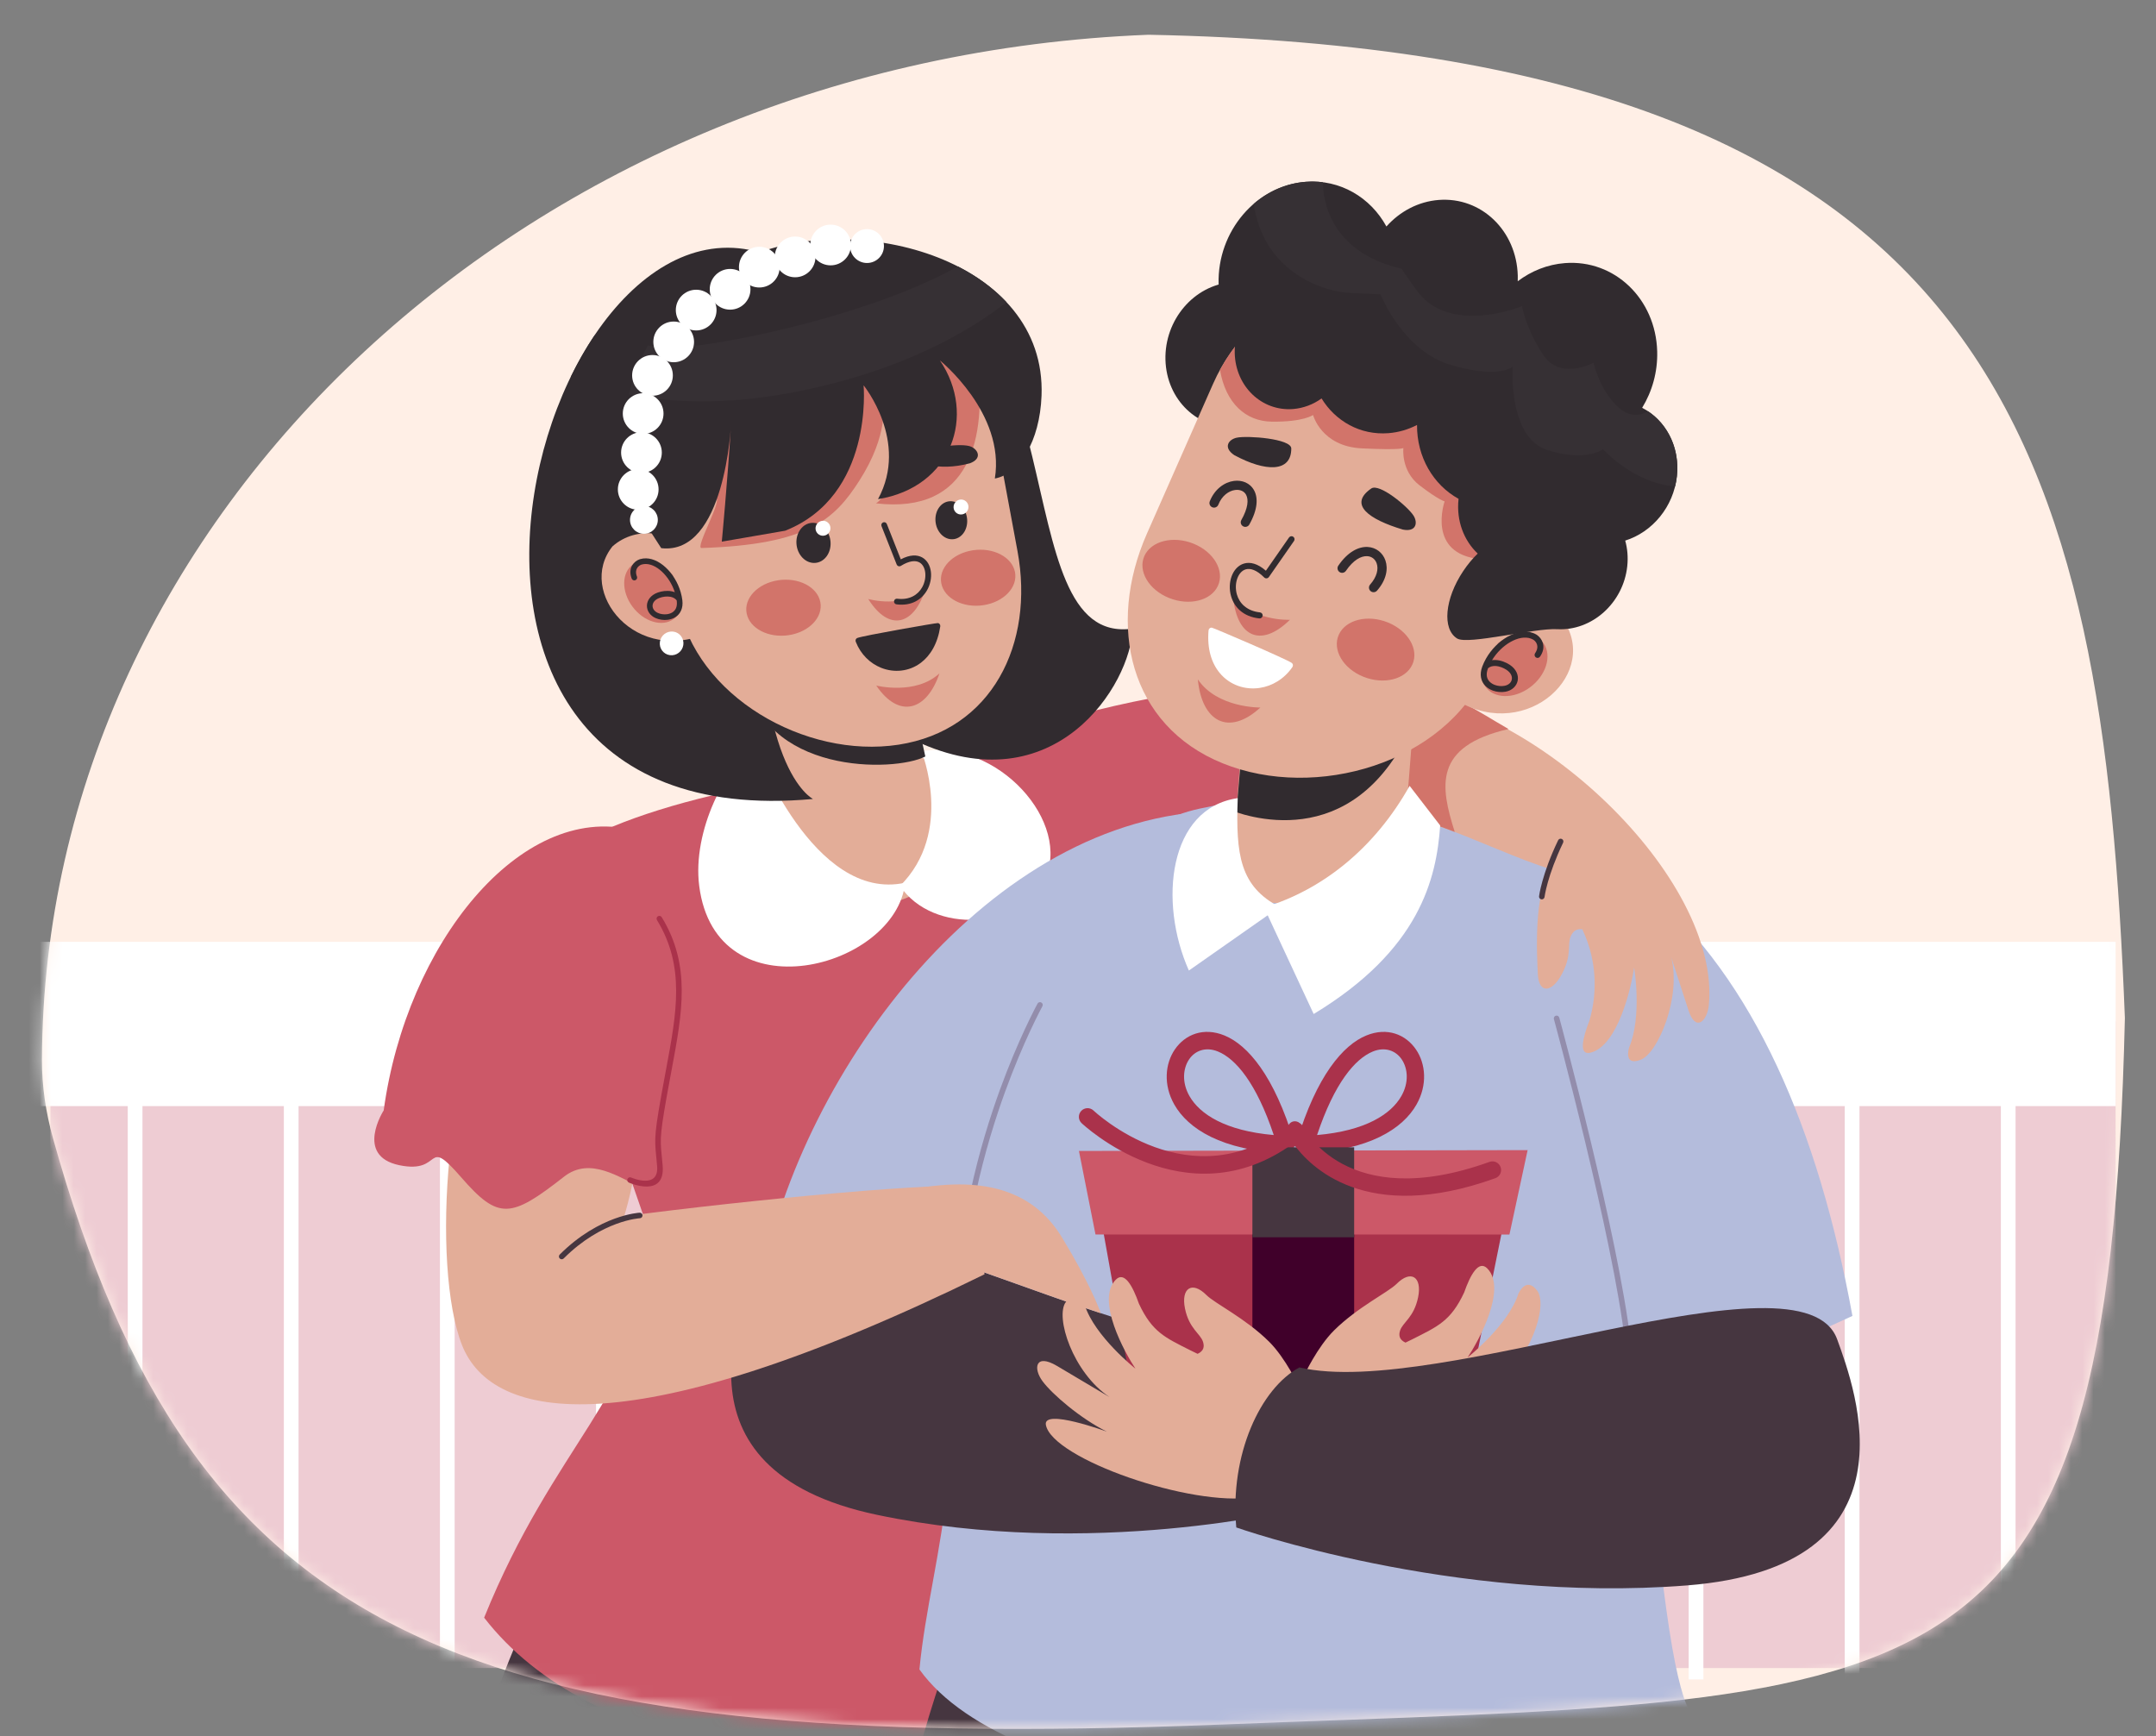 <svg width="190" height="153" viewBox="0 0 190 153" fill="none" xmlns="http://www.w3.org/2000/svg">
<rect x="0" y="0" width="190" height="153" fill="#808080" stroke="none"/>
<path d="M4.667 100.301C4.042 98.057 3.688 95.722 3.697 93.394C3.885 45.295 46.765 5.196 101.213 3.063C176.63 4.529 185.314 40.074 187.258 89.716C185.817 152.229 170.638 149.509 107.53 151.98C40.762 154.595 16.982 144.491 4.667 100.301Z" fill="#FFEFE6"></path>
<mask id="mask0_119_1587" style="mask-type:alpha" maskUnits="userSpaceOnUse" x="3" y="3" width="185" height="150">
<path d="M4.667 100.301C4.042 98.057 3.688 95.722 3.697 93.394C3.885 45.295 46.765 5.196 101.213 3.063C176.63 4.529 185.314 40.074 187.258 89.716C185.817 152.229 170.638 149.509 107.53 151.98C40.762 154.595 16.982 144.491 4.667 100.301Z" fill="#FFEFE6"></path>
</mask>
<g mask="url(#mask0_119_1587)">
<path d="M186.442 90H4.442V147H186.442V90Z" fill="#EECCD3"></path>
<path fill-rule="evenodd" clip-rule="evenodd" d="M186.442 83V97.477H177.624V148H176.328V97.477H163.869V148H162.572V97.477H150.113V148H148.817V97.477H136.357V148H135.061V97.477H122.601V148H121.305V97.477H108.846V148H107.549V97.477H95.09V148H93.794V97.477H81.334V148H80.038V97.477H67.578V148H66.282V97.477H53.822V148H52.526V97.477H40.067V148H38.771V97.477H26.311V148H25.015V97.477H12.555V148H11.259V97.477H2.442V83H186.442Z" fill="white"></path>
<path fill-rule="evenodd" clip-rule="evenodd" d="M110.419 154H42.086C43.818 148.705 46.405 141.879 49.777 135.978L95.743 134.87L110.419 154Z" fill="#463640"></path>
<path fill-rule="evenodd" clip-rule="evenodd" d="M57.866 110.668C56.993 107.199 46.153 79.593 49.373 75.637C52.227 72.132 70.254 66.904 85.684 67.939C101.729 69.015 112.121 124.719 115.387 139.983C107.761 147.413 96.716 152.147 85.346 153.999H64.112C55.142 152.4 47.357 148.626 42.665 142.559C48.872 127.225 56.238 123.095 57.866 110.668Z" fill="#CC5868"></path>
<path fill-rule="evenodd" clip-rule="evenodd" d="M116.851 60.995C120.654 60.029 122.501 75.848 118.269 78.994C114.262 81.974 120.917 91.466 112.363 86.784C111.605 86.369 107.679 84.332 103.644 81.893C100.738 85.713 103.356 87.184 102.824 91.2C102.285 95.271 98.75 93.423 98.75 93.423C89.851 91.598 75.201 84.687 76.846 74.498C77.102 72.916 73.336 73.244 74.425 72.198C81.579 65.332 107.97 58.287 116.851 60.995Z" fill="#CC5868"></path>
<path fill-rule="evenodd" clip-rule="evenodd" d="M80.693 53.039H66.659L66.973 67.549C64.045 68.4 63.169 69.459 63.367 69.328C63.722 69.092 69.202 80.046 74.865 80.046C86.903 80.046 87.681 67.302 80.991 66.78L80.693 53.039Z" fill="#E3AD98"></path>
<path fill-rule="evenodd" clip-rule="evenodd" d="M66.566 65.837C66.566 65.837 71.688 79.571 79.768 77.792C78.971 85.342 63.081 89.593 61.617 78.061C61.002 73.216 63.992 67.447 66.566 65.837Z" fill="white"></path>
<path fill-rule="evenodd" clip-rule="evenodd" d="M81.209 66.215C81.209 66.215 84.101 73.318 79.313 78.075C82.253 82.428 89.967 81.806 92.028 77.626C94.562 72.485 87.874 65.098 81.209 66.215Z" fill="white"></path>
<path fill-rule="evenodd" clip-rule="evenodd" d="M64.483 25.518C66.685 20.977 73.56 22.042 76.367 22.322C95.686 24.248 88.157 57.075 99.809 55.395C99.691 60.257 92.972 71.089 80.616 65.264L64.483 25.518Z" fill="#312B2F"></path>
<path fill-rule="evenodd" clip-rule="evenodd" d="M70.01 23.625C48.71 10.456 29.612 74.263 71.644 70.411C71.644 70.411 66.088 67.677 67.232 47.93L70.01 23.625Z" fill="#312B2F"></path>
<path fill-rule="evenodd" clip-rule="evenodd" d="M52.403 29.544C51.635 30.685 50.931 31.921 50.296 33.225C53.931 34.739 60.065 36.225 68.735 34.782L69.405 28.919C66.976 29.511 64.613 29.983 62.515 30.305C58.494 30.924 54.951 30.314 52.403 29.544Z" fill="#312B2F"></path>
<path fill-rule="evenodd" clip-rule="evenodd" d="M60.601 48.571C59.347 46.878 56.134 46.255 53.982 48.143C50.76 52.131 56.068 58.811 62.66 55.659L60.601 48.571Z" fill="#E3AD98"></path>
<path fill-rule="evenodd" clip-rule="evenodd" d="M59.234 50.62C58.157 49.36 56.539 49.021 55.621 49.865C54.702 50.708 54.831 52.414 55.908 53.675C56.985 54.935 58.603 55.273 59.521 54.429C60.44 53.586 60.311 51.881 59.234 50.62Z" fill="#D2746A"></path>
<path fill-rule="evenodd" clip-rule="evenodd" d="M79.291 56.359L65.598 59.028C65.645 59.154 65.718 59.269 65.738 59.407C67.038 68.288 78.838 68.069 81.544 66.666L79.291 56.359Z" fill="#312B2F"></path>
<path fill-rule="evenodd" clip-rule="evenodd" d="M69.487 22.68C61.266 23.946 55.782 31.677 57.301 39.859L59.772 53.17C61.291 61.353 70.969 66.892 79.19 65.627C87.412 64.36 91.187 56.749 89.668 48.567L87.197 35.255C85.678 27.073 77.709 21.414 69.487 22.68Z" fill="#E3AD98"></path>
<path fill-rule="evenodd" clip-rule="evenodd" d="M58.302 45.255L58.598 48.232C59.425 48.179 62.267 43.91 63.068 43.92C63.747 43.928 61.214 48.314 61.821 48.294C71.181 48 73.537 45.791 75.736 42.351C78.369 38.232 77.812 35.567 77.812 35.567C77.812 35.567 79.751 37.435 78.989 40.69C78.228 43.943 77.189 44.358 77.189 44.358C85.555 45.336 86.981 38.6 86.13 31.833C84.89 29.053 82.857 26.727 80.366 25.092C74.849 25.305 59.532 22.948 58.302 45.255Z" fill="#D2746A"></path>
<path fill-rule="evenodd" clip-rule="evenodd" d="M56.133 50.809C56.183 50.937 56.121 51.081 55.993 51.131C55.865 51.182 55.721 51.12 55.67 50.992C55.65 50.942 55.632 50.888 55.615 50.829C55.495 50.416 55.563 50.078 55.715 49.82C55.867 49.564 56.103 49.392 56.318 49.307C56.35 49.294 56.382 49.283 56.413 49.274C56.504 49.248 56.593 49.229 56.68 49.218C57.356 49.134 58.066 49.45 58.669 50.01C59.249 50.549 59.734 51.322 59.983 52.177C60.052 52.414 60.103 52.654 60.133 52.895C60.177 53.251 60.132 53.55 60.025 53.796C59.915 54.051 59.738 54.244 59.526 54.381C59.319 54.513 59.078 54.592 58.831 54.623C58.476 54.667 58.101 54.612 57.786 54.475C57.528 54.363 57.331 54.196 57.2 54.002C57.068 53.805 57.004 53.58 57.012 53.354C57.02 53.13 57.1 52.905 57.254 52.708C57.41 52.508 57.642 52.337 57.951 52.224C58.308 52.095 58.76 52.028 59.17 52.105C59.273 52.125 59.372 52.153 59.468 52.19C59.235 51.473 58.821 50.83 58.33 50.373C57.832 49.911 57.262 49.648 56.74 49.713C56.673 49.721 56.61 49.734 56.55 49.751C56.533 49.756 56.517 49.762 56.5 49.768C56.373 49.819 56.232 49.921 56.142 50.074C56.053 50.225 56.014 50.431 56.09 50.692C56.101 50.724 56.115 50.763 56.133 50.809ZM59.639 52.955L59.634 52.91C59.498 52.731 59.299 52.634 59.08 52.593C58.762 52.532 58.406 52.587 58.121 52.69C57.904 52.769 57.746 52.883 57.645 53.012C57.558 53.124 57.513 53.249 57.509 53.371C57.504 53.493 57.54 53.617 57.613 53.726C57.693 53.844 57.818 53.948 57.986 54.021C58.22 54.122 58.502 54.163 58.772 54.13C58.949 54.107 59.117 54.053 59.258 53.963C59.392 53.877 59.503 53.756 59.572 53.598C59.644 53.431 59.673 53.219 59.639 52.955Z" fill="#312B2F"></path>
<path fill-rule="evenodd" clip-rule="evenodd" d="M58.272 48.307C63.904 48.964 64.425 37.391 64.425 37.391C64.102 42.574 63.609 47.734 63.609 47.734L69.194 46.77C77.01 43.67 76.105 33.958 76.105 33.958C76.105 33.958 80.135 38.896 77.377 43.988C83.866 42.952 86.103 36.587 82.832 31.765C82.832 31.765 88.604 36.418 87.672 42.171C89.827 41.768 91.633 38.927 91.787 34.871C92.243 22.893 75.623 18.485 66.035 22.589C58.239 25.926 52.875 33.956 55.751 44.397L58.272 48.307Z" fill="#312B2F"></path>
<path fill-rule="evenodd" clip-rule="evenodd" d="M88.7 26.63C87.514 25.365 86.046 24.313 84.406 23.477C78.791 26.68 69.278 29.265 62.515 30.306C60.575 30.604 58.748 30.616 57.089 30.463C56.353 31.784 55.789 33.222 55.427 34.762C59.095 35.486 63.877 35.716 69.783 34.598C79.47 32.763 85.499 29.14 88.7 26.63Z" fill="#363034"></path>
<path fill-rule="evenodd" clip-rule="evenodd" d="M56.244 41.335C57.235 41.335 58.038 42.139 58.038 43.129C58.038 44.12 57.235 44.923 56.244 44.923C55.254 44.923 54.45 44.12 54.45 43.129C54.45 42.139 55.253 41.335 56.244 41.335Z" fill="white"></path>
<path fill-rule="evenodd" clip-rule="evenodd" d="M56.529 38.09C57.52 38.09 58.323 38.893 58.323 39.884C58.323 40.875 57.52 41.678 56.529 41.678C55.539 41.678 54.735 40.875 54.735 39.884C54.736 38.893 55.539 38.09 56.529 38.09Z" fill="white"></path>
<path fill-rule="evenodd" clip-rule="evenodd" d="M56.679 34.652C57.67 34.652 58.473 35.455 58.473 36.446C58.473 37.436 57.67 38.24 56.679 38.24C55.688 38.24 54.885 37.436 54.885 36.446C54.885 35.455 55.688 34.652 56.679 34.652Z" fill="white"></path>
<path fill-rule="evenodd" clip-rule="evenodd" d="M57.501 31.288C58.492 31.288 59.295 32.091 59.295 33.082C59.295 34.073 58.492 34.876 57.501 34.876C56.511 34.876 55.707 34.073 55.707 33.082C55.708 32.091 56.511 31.288 57.501 31.288Z" fill="white"></path>
<path fill-rule="evenodd" clip-rule="evenodd" d="M59.37 28.336C60.361 28.336 61.164 29.139 61.164 30.13C61.164 31.12 60.361 31.923 59.37 31.923C58.38 31.923 57.576 31.12 57.576 30.13C57.576 29.139 58.379 28.336 59.37 28.336Z" fill="white"></path>
<path fill-rule="evenodd" clip-rule="evenodd" d="M61.351 25.533C62.341 25.533 63.145 26.336 63.145 27.327C63.145 28.317 62.341 29.121 61.351 29.121C60.36 29.121 59.557 28.317 59.557 27.327C59.557 26.336 60.36 25.533 61.351 25.533Z" fill="white"></path>
<path d="M64.341 27.289C65.331 27.289 66.135 26.486 66.135 25.495C66.135 24.505 65.331 23.701 64.341 23.701C63.35 23.701 62.547 24.505 62.547 25.495C62.547 26.486 63.35 27.289 64.341 27.289Z" fill="white"></path>
<path fill-rule="evenodd" clip-rule="evenodd" d="M66.915 21.748C67.906 21.748 68.709 22.551 68.709 23.542C68.709 24.533 67.906 25.336 66.915 25.336C65.924 25.336 65.121 24.533 65.121 23.542C65.121 22.551 65.924 21.748 66.915 21.748Z" fill="white"></path>
<path d="M70.071 24.434C71.062 24.434 71.865 23.631 71.865 22.64C71.865 21.649 71.062 20.846 70.071 20.846C69.08 20.846 68.277 21.649 68.277 22.64C68.277 23.631 69.08 24.434 70.071 24.434Z" fill="white"></path>
<path fill-rule="evenodd" clip-rule="evenodd" d="M73.2 19.796C74.191 19.796 74.994 20.6 74.994 21.59C74.994 22.581 74.191 23.384 73.2 23.384C72.21 23.384 71.406 22.581 71.406 21.59C71.406 20.6 72.21 19.796 73.2 19.796Z" fill="white"></path>
<path fill-rule="evenodd" clip-rule="evenodd" d="M76.407 20.192C77.231 20.192 77.899 20.86 77.899 21.685C77.899 22.509 77.231 23.177 76.407 23.177C75.582 23.177 74.914 22.509 74.914 21.685C74.914 20.86 75.582 20.192 76.407 20.192Z" fill="white"></path>
<path fill-rule="evenodd" clip-rule="evenodd" d="M56.746 44.59C57.423 44.59 57.971 45.138 57.971 45.816C57.971 46.492 57.423 47.041 56.746 47.041C56.069 47.041 55.52 46.492 55.52 45.816C55.52 45.138 56.069 44.59 56.746 44.59Z" fill="white"></path>
<path fill-rule="evenodd" clip-rule="evenodd" d="M59.132 55.655C58.556 55.692 58.115 56.189 58.145 56.767C58.175 57.343 58.666 57.781 59.242 57.744C59.817 57.706 60.258 57.209 60.228 56.632C60.198 56.055 59.707 55.617 59.132 55.655Z" fill="white"></path>
<path fill-rule="evenodd" clip-rule="evenodd" d="M68.571 51.137C66.779 51.413 65.538 52.719 65.8 54.054C66.062 55.39 67.728 56.249 69.521 55.973C71.313 55.697 72.554 54.39 72.292 53.055C72.03 51.719 70.364 50.861 68.571 51.137Z" fill="#D2746A"></path>
<path fill-rule="evenodd" clip-rule="evenodd" d="M77.221 60.416C77.221 60.416 80.679 61.29 82.792 59.342C81.677 62.647 79.235 63.382 77.221 60.416Z" fill="#D2746A"></path>
<path fill-rule="evenodd" clip-rule="evenodd" d="M72.966 41.237C73.904 41.712 72.07 43.197 69.137 43.372C67.995 43.33 68.052 42.514 68.554 42.034C69.209 41.409 72.243 40.87 72.966 41.237Z" fill="#312B2F"></path>
<path fill-rule="evenodd" clip-rule="evenodd" d="M81.166 40.014C80.427 40.763 82.637 41.59 85.475 40.827C86.544 40.426 86.232 39.67 85.604 39.374C84.784 38.988 81.736 39.438 81.166 40.014Z" fill="#312B2F"></path>
<path fill-rule="evenodd" clip-rule="evenodd" d="M83.719 44.172C82.948 44.208 82.376 44.987 82.44 45.913C82.504 46.839 83.181 47.559 83.952 47.523C84.723 47.487 85.296 46.708 85.231 45.782C85.167 44.857 84.49 44.136 83.719 44.172Z" fill="#312B2F"></path>
<path fill-rule="evenodd" clip-rule="evenodd" d="M85.726 48.495C83.934 48.771 82.693 50.077 82.955 51.413C83.217 52.748 84.883 53.607 86.675 53.331C88.468 53.055 89.709 51.748 89.447 50.413C89.184 49.078 87.519 48.219 85.726 48.495Z" fill="#D2746A"></path>
<path fill-rule="evenodd" clip-rule="evenodd" d="M71.572 46.076C70.742 46.116 70.123 46.941 70.189 47.916C70.255 48.892 70.981 49.65 71.811 49.609C72.64 49.568 73.259 48.745 73.193 47.769C73.127 46.793 72.401 46.035 71.572 46.076Z" fill="#312B2F"></path>
<path fill-rule="evenodd" clip-rule="evenodd" d="M84.656 44.023C84.294 44.047 84.016 44.36 84.035 44.724C84.054 45.087 84.363 45.362 84.726 45.339C85.088 45.316 85.366 45.002 85.347 44.638C85.327 44.276 85.018 44 84.656 44.023Z" fill="white"></path>
<path fill-rule="evenodd" clip-rule="evenodd" d="M72.493 45.896C72.131 45.92 71.853 46.233 71.871 46.597C71.891 46.96 72.2 47.235 72.562 47.212C72.924 47.189 73.202 46.875 73.183 46.511C73.164 46.149 72.855 45.873 72.493 45.896Z" fill="white"></path>
<path fill-rule="evenodd" clip-rule="evenodd" d="M75.413 56.551C75.363 56.422 75.421 56.277 75.542 56.226C76.024 56.024 82.535 54.884 82.665 54.908C82.794 54.932 82.883 55.062 82.863 55.198C82.634 56.727 81.984 57.782 81.15 58.41C80.631 58.801 80.04 59.025 79.436 59.094C78.834 59.164 78.219 59.078 77.648 58.85C76.69 58.467 75.855 57.682 75.413 56.551Z" fill="#312B2F"></path>
<path fill-rule="evenodd" clip-rule="evenodd" d="M76.514 52.787C76.514 52.787 79.687 53.706 81.594 51.789C80.618 55.072 78.394 55.774 76.514 52.787Z" fill="#D2746A"></path>
<path fill-rule="evenodd" clip-rule="evenodd" d="M77.684 46.364C77.633 46.234 77.696 46.087 77.826 46.036C77.956 45.985 78.102 46.049 78.153 46.178L79.383 49.294C80.191 48.866 80.829 48.873 81.283 49.132C81.719 49.382 81.972 49.854 82.037 50.395C82.098 50.91 81.99 51.495 81.706 52.001C81.252 52.813 80.356 53.431 79.005 53.26C78.867 53.243 78.77 53.117 78.787 52.979C78.805 52.842 78.93 52.744 79.068 52.762C80.175 52.901 80.902 52.407 81.267 51.755C81.498 51.343 81.587 50.87 81.536 50.454C81.49 50.065 81.321 49.733 81.035 49.569C80.687 49.37 80.145 49.406 79.405 49.86C79.388 49.873 79.369 49.883 79.348 49.892C79.219 49.943 79.072 49.879 79.022 49.75L77.684 46.364Z" fill="#312B2F"></path>
<path fill-rule="evenodd" clip-rule="evenodd" d="M84.854 143.728C83.449 145.241 81.099 153.904 81.099 153.904C81.099 153.904 81.133 153.938 81.197 153.999H147.547C146.45 151.022 143.963 144.993 143.963 144.993C143.963 144.993 123.861 157.342 84.854 143.728Z" fill="#463640"></path>
<path fill-rule="evenodd" clip-rule="evenodd" d="M105.678 71.272C140.504 63.739 157.208 82.858 163.248 115.968L144.722 124.424C145.604 132.295 146.3 137.85 146.838 141.77C148.301 152.433 149.548 151.003 149.278 151.214C147.942 152.254 146.331 153.183 144.504 154H90.926C86.527 152.228 83.034 149.936 81.027 147.123C81.511 141.945 82.931 136.778 83.529 130.655C84.525 120.466 86.198 109.272 90.281 98.091C94.912 85.408 95.371 73.502 105.678 71.272Z" fill="#B4BCDC"></path>
<path fill-rule="evenodd" clip-rule="evenodd" d="M107.333 71.473C87.346 71.907 70.671 94.183 67.067 113.016L85.343 116.464C85.343 116.464 95.278 100.675 106.505 87.175L107.333 71.473Z" fill="#B4BCDC"></path>
<path fill-rule="evenodd" clip-rule="evenodd" d="M110.852 118.31C99.248 119.759 71.052 102.454 67.348 110.43C65.379 114.669 58.344 129.511 77.274 133.494C96.203 137.477 114.494 132.956 114.494 132.956C115.72 126.626 113.817 120.52 110.852 118.31Z" fill="#463640"></path>
<path fill-rule="evenodd" clip-rule="evenodd" d="M143.703 118.292C143.718 118.426 143.621 118.548 143.486 118.562C143.352 118.577 143.231 118.48 143.216 118.345C142.151 108.999 136.954 89.864 136.939 89.809C136.904 89.678 136.982 89.543 137.113 89.509C137.244 89.474 137.378 89.551 137.413 89.682C137.428 89.738 142.634 108.906 143.703 118.292Z" fill="#938DAC"></path>
<path fill-rule="evenodd" clip-rule="evenodd" d="M85.487 107.808C85.466 107.941 85.339 108.031 85.206 108.008C85.073 107.986 84.982 107.86 85.005 107.727C85.623 104.058 86.539 100.699 87.493 97.835C89.107 92.993 90.835 89.567 91.433 88.445C91.496 88.326 91.644 88.281 91.763 88.344C91.883 88.408 91.928 88.556 91.864 88.675C91.27 89.788 89.559 93.185 87.957 97.988C87.011 100.829 86.103 104.162 85.487 107.808Z" fill="#938DAC"></path>
<path fill-rule="evenodd" clip-rule="evenodd" d="M100.385 126.079L96.619 105.132L133.088 104.924L128.832 125.957L100.385 126.079Z" fill="#AA324B"></path>
<path fill-rule="evenodd" clip-rule="evenodd" d="M112.251 100.028C110.717 95.434 108.895 93.304 107.335 92.666C106.249 92.223 105.31 92.597 104.797 93.349C104.241 94.164 104.146 95.403 104.818 96.586C105.722 98.181 107.972 99.656 112.251 100.028ZM107.909 91.253C109.953 92.088 112.296 94.798 114.05 100.642L114.049 100.643C114.072 100.721 114.083 100.804 114.08 100.891C114.063 101.313 113.708 101.641 113.286 101.625C107.655 101.399 104.689 99.46 103.488 97.341C102.504 95.607 102.675 93.743 103.533 92.487C104.435 91.166 106.058 90.497 107.909 91.253Z" fill="#AA324B"></path>
<path fill-rule="evenodd" clip-rule="evenodd" d="M114.268 100.642C116.022 94.798 118.365 92.088 120.409 91.253C122.26 90.498 123.883 91.166 124.784 92.487C125.642 93.743 125.814 95.606 124.83 97.34C123.628 99.459 120.662 101.399 115.031 101.624C114.609 101.641 114.254 101.312 114.237 100.89C114.234 100.804 114.245 100.721 114.269 100.642H114.268ZM120.983 92.666C119.423 93.304 117.601 95.434 116.068 100.028C120.347 99.656 122.596 98.181 123.501 96.586C124.172 95.403 124.078 94.164 123.521 93.349C123.009 92.597 122.069 92.223 120.983 92.666Z" fill="#AA324B"></path>
<path d="M119.337 108.343H110.369V126.379H119.337V108.343Z" fill="#40002A"></path>
<path fill-rule="evenodd" clip-rule="evenodd" d="M96.542 108.789L95.083 101.431L134.624 101.356L133.021 108.795L96.542 108.789Z" fill="#CC5868"></path>
<path d="M119.337 101.109H110.369V109.037H119.337V101.109Z" fill="#463640"></path>
<path fill-rule="evenodd" clip-rule="evenodd" d="M95.322 98.984C95.013 98.696 94.996 98.213 95.283 97.903C95.571 97.594 96.055 97.577 96.364 97.864C96.389 97.888 104.995 106.056 113.691 99.056C114.02 98.792 114.502 98.844 114.766 99.173C114.8 99.215 114.828 99.259 114.851 99.305L114.853 99.304C114.864 99.326 118.576 106.965 131.265 102.392C131.662 102.25 132.099 102.457 132.242 102.853C132.384 103.25 132.177 103.687 131.781 103.829C120.379 107.938 115.414 102.809 113.965 100.768C104.468 107.663 95.35 99.009 95.322 98.984Z" fill="#AA324B"></path>
<path fill-rule="evenodd" clip-rule="evenodd" d="M113.493 99.424C113.493 99.087 113.769 98.813 114.109 98.813C114.45 98.813 114.726 99.086 114.726 99.424V100.415C114.726 100.752 114.45 101.025 114.109 101.025C113.769 101.025 113.493 100.752 113.493 100.415V99.424Z" fill="#AA324B"></path>
<path fill-rule="evenodd" clip-rule="evenodd" d="M114.481 122.213C114.481 122.213 113.304 119.686 111.832 118.23C109.746 116.166 107.069 114.879 106.322 114.132C105.049 112.856 104.065 113.528 104.426 115.308C104.792 117.108 105.789 117.521 106.019 118.257C106.152 118.682 106.081 119.059 105.54 119.309C105.304 119.198 105.083 119.091 104.881 118.988C102.679 117.873 101.545 117.402 100.37 114.893C99.821 113.328 99.091 112.008 98.333 112.771C96.545 114.572 99.142 119.24 100.062 120.615C100.062 120.615 96.463 117.765 95.589 114.996C95.589 114.996 94.915 113.43 93.932 114.733C92.948 116.036 94.55 120.978 97.788 123.128C97.788 123.128 95.049 121.496 93.14 120.369C91.232 119.243 91.032 120.588 91.879 121.727C92.726 122.867 95.228 125.024 97.55 126.167C97.55 126.167 91.894 124.087 92.169 125.571C92.722 128.55 104.997 132.836 110.478 131.94L114.481 122.213Z" fill="#E3AD98"></path>
<path fill-rule="evenodd" clip-rule="evenodd" d="M114.919 121.224C114.919 121.224 116.096 118.696 117.568 117.241C119.654 115.176 122.331 113.89 123.078 113.142C124.352 111.867 125.335 112.539 124.974 114.318C124.608 116.118 123.611 116.531 123.381 117.267C123.248 117.692 123.319 118.07 123.86 118.32C124.096 118.208 124.317 118.101 124.519 117.998C126.721 116.883 127.855 116.412 129.03 113.903C129.579 112.338 130.31 111.018 131.067 111.781C132.855 113.582 130.258 118.25 129.338 119.625C129.338 119.625 132.937 116.775 133.811 114.006C133.811 114.006 134.485 112.441 135.468 113.743C136.452 115.046 134.85 119.988 131.612 122.138C131.612 122.138 134.352 120.506 136.26 119.38C138.168 118.253 138.368 119.598 137.521 120.738C136.675 121.877 134.172 124.035 131.85 125.177C131.85 125.177 137.506 123.098 137.231 124.582C136.678 127.561 124.402 131.846 118.922 130.951L114.919 121.224Z" fill="#E3AD98"></path>
<path fill-rule="evenodd" clip-rule="evenodd" d="M114.514 120.506C126.749 123.373 158.855 109.647 161.901 118.027C163.519 122.479 169.341 138.089 148.659 139.718C127.977 141.348 108.949 134.609 108.949 134.609C108.364 128.169 111.095 122.338 114.514 120.506Z" fill="#463640"></path>
<path fill-rule="evenodd" clip-rule="evenodd" d="M126.413 72.652C130.24 74.007 133.74 75.716 136.746 76.623C135.112 78.505 135.448 84.304 135.524 85.848C135.608 87.581 136.749 87.524 137.645 85.839C138.551 84.133 138.105 83.269 138.418 82.53C138.598 82.103 138.894 81.822 139.444 81.891C139.541 82.107 139.629 82.312 139.708 82.503C140.561 84.583 140.862 87.207 140.075 89.928C139.453 91.53 139.12 93.021 140.157 92.77C142.607 92.179 143.776 86.902 144.009 85.268C144.009 85.268 144.737 89.532 143.566 92.317C143.566 92.317 143.033 93.984 144.583 93.397C146.133 92.808 148.193 87.816 147.269 84.329C147.269 84.329 148.172 87.122 148.807 89.059C149.443 90.996 150.459 89.966 150.593 88.568C151.656 77.397 135.186 61.695 122.465 60.923C117.448 60.62 116.633 69.188 126.413 72.652Z" fill="#E3AD98"></path>
<path fill-rule="evenodd" clip-rule="evenodd" d="M126.413 72.652C127.017 72.866 127.614 73.089 128.201 73.316C126.936 69.306 126.277 65.782 132.943 64.247C129.906 62.503 128.286 61.222 125.65 61.062C120.632 60.758 116.634 69.188 126.413 72.652Z" fill="#D2746A"></path>
<path fill-rule="evenodd" clip-rule="evenodd" d="M137.312 74.049C137.37 73.928 137.516 73.876 137.638 73.934C137.76 73.993 137.811 74.138 137.753 74.26C136.347 77.189 136.116 79.041 136.115 79.047C136.099 79.18 135.976 79.275 135.842 79.258C135.709 79.241 135.614 79.119 135.631 78.985C135.631 78.98 135.872 77.049 137.312 74.049Z" fill="#463640"></path>
<path fill-rule="evenodd" clip-rule="evenodd" d="M108.547 24.87C111.866 24.617 114.634 27.269 114.729 30.794C114.823 34.318 112.208 37.381 108.888 37.633C105.569 37.887 102.801 35.234 102.707 31.71C102.613 28.185 105.228 25.123 108.547 24.87Z" fill="#312B2F"></path>
<path fill-rule="evenodd" clip-rule="evenodd" d="M131.2 54.15C132.914 52.704 136.397 52.846 138.165 55.33C140.526 60.254 133.388 65.875 127.329 60.992L131.2 54.15Z" fill="#E3AD98"></path>
<path fill-rule="evenodd" clip-rule="evenodd" d="M132.114 56.609C133.539 55.567 135.299 55.613 136.044 56.713C136.789 57.812 136.237 59.548 134.812 60.59C133.387 61.633 131.628 61.586 130.883 60.487C130.138 59.387 130.689 57.652 132.114 56.609Z" fill="#D2746A"></path>
<path fill-rule="evenodd" clip-rule="evenodd" d="M109.822 60.328L124.744 61.169L123.257 80.189L108.335 79.348L109.822 60.328Z" fill="#E3AD98"></path>
<path fill-rule="evenodd" clip-rule="evenodd" d="M110.117 57.904L126.168 58.741C126.134 58.881 126.103 59.016 126.067 59.161C122.157 74.486 112.27 72.674 108.96 71.585L110.117 57.904Z" fill="#312B2F"></path>
<path fill-rule="evenodd" clip-rule="evenodd" d="M128.337 25.14H128.338C136.548 28.468 140.336 37.824 136.756 45.931L130.931 59.121C127.351 67.228 115.962 70.597 107.753 67.269L107.752 67.269C99.543 63.941 97.497 55.128 101.077 47.02L106.901 33.83C110.481 25.723 120.128 21.812 128.337 25.14Z" fill="#E3AD98"></path>
<path fill-rule="evenodd" clip-rule="evenodd" d="M107.512 32.594C108.568 30.666 109.983 29.014 111.637 27.686C115.641 27.723 120.313 32.215 121.149 32.313C122.326 32.452 133.263 41.313 134.025 42.697C134.786 44.081 135.236 49.724 130.459 49.274C125.682 48.824 127.31 44.186 127.31 44.186C127.31 44.186 126.756 44.047 125.094 42.767C123.433 41.486 123.675 39.478 123.675 39.478C123.675 39.478 123.572 39.686 120.006 39.513C116.441 39.34 115.714 36.571 115.714 36.571C115.714 36.571 114.884 37.194 112.08 37.159C109.778 37.131 108.013 35.538 107.512 32.594Z" fill="#D2746A"></path>
<path fill-rule="evenodd" clip-rule="evenodd" d="M135.715 57.868C135.632 57.987 135.467 58.017 135.348 57.934C135.229 57.85 135.199 57.686 135.282 57.566C135.308 57.53 135.332 57.492 135.353 57.453C135.496 57.202 135.506 56.98 135.451 56.801C135.395 56.621 135.275 56.48 135.156 56.397L135.155 56.398C135.136 56.384 135.119 56.374 135.107 56.366C135.046 56.331 134.983 56.302 134.92 56.279C134.395 56.084 133.74 56.218 133.11 56.575C132.49 56.927 131.903 57.492 131.486 58.179C131.593 58.164 131.704 58.159 131.814 58.164C132.26 58.185 132.712 58.365 133.049 58.586C133.342 58.779 133.541 59.013 133.654 59.258C133.765 59.502 133.793 59.753 133.747 59.987C133.699 60.223 133.578 60.44 133.391 60.613C133.208 60.782 132.963 60.907 132.668 60.96C132.31 61.024 131.907 60.989 131.549 60.856C131.3 60.764 131.07 60.623 130.889 60.436C130.702 60.242 130.567 59.998 130.515 59.706C130.465 59.427 130.493 59.106 130.625 58.746C130.717 58.501 130.828 58.264 130.956 58.039C131.423 57.215 132.115 56.533 132.85 56.116C133.61 55.684 134.424 55.532 135.104 55.785C135.195 55.819 135.283 55.859 135.368 55.907C135.401 55.926 135.431 55.945 135.458 55.963L135.457 55.964C135.659 56.105 135.862 56.341 135.956 56.644C136.051 56.948 136.039 57.316 135.813 57.714C135.785 57.763 135.753 57.815 135.715 57.868ZM131.137 58.886L131.12 58.93C131.022 59.195 131 59.422 131.034 59.613C131.067 59.794 131.152 59.946 131.27 60.069C131.394 60.198 131.556 60.296 131.734 60.362C132.004 60.462 132.307 60.489 132.575 60.44C132.767 60.406 132.922 60.329 133.033 60.227C133.135 60.132 133.202 60.013 133.227 59.886C133.253 59.756 133.237 59.615 133.174 59.478C133.101 59.32 132.965 59.164 132.76 59.029C132.489 58.852 132.133 58.707 131.791 58.692C131.553 58.681 131.322 58.733 131.137 58.886Z" fill="#312B2F"></path>
<path fill-rule="evenodd" clip-rule="evenodd" d="M115.072 16.022C118.102 15.791 120.782 17.402 122.18 19.959C123.362 18.637 124.986 17.758 126.796 17.62C130.534 17.335 133.649 20.321 133.755 24.29C133.76 24.456 133.759 24.622 133.753 24.786C134.947 23.882 136.373 23.303 137.916 23.185C142.28 22.852 145.919 26.339 146.042 30.974C146.091 32.782 145.597 34.498 144.717 35.938C146.776 37.003 148.058 39.334 147.78 41.953C147.492 44.672 145.608 46.895 143.224 47.641C143.419 48.344 143.488 49.106 143.404 49.897C143.061 53.136 140.293 55.621 137.222 55.448C135.228 55.336 129.347 56.855 128.408 56.266C127.076 55.43 127.317 52.772 128.947 50.329C129.337 49.744 129.772 49.224 130.225 48.784C129.01 47.637 128.332 45.9 128.534 43.999L128.538 43.96C126.307 42.729 124.858 40.273 124.877 37.451C124.101 37.852 123.246 38.106 122.345 38.175C119.883 38.363 117.692 37.121 116.465 35.114C115.733 35.639 114.871 35.975 113.942 36.047C111.187 36.256 108.89 34.055 108.812 31.129C108.799 30.647 108.848 30.175 108.949 29.722C108.012 28.428 107.44 26.808 107.392 25.017C107.268 20.382 110.707 16.354 115.072 16.022Z" fill="#312B2F"></path>
<path fill-rule="evenodd" clip-rule="evenodd" d="M111.398 79.973L115.769 89.361C125.126 83.703 126.59 77.435 126.918 72.747L124.225 69.255C121.152 74.733 116.575 78.407 111.398 79.973Z" fill="white"></path>
<path fill-rule="evenodd" clip-rule="evenodd" d="M112.758 79.931L104.771 85.53C102.069 79.467 102.986 71.21 109.077 70.338C108.888 75.385 109.299 78.116 112.758 79.931Z" fill="white"></path>
<path fill-rule="evenodd" clip-rule="evenodd" d="M110.485 17.964C111.085 22.07 113.701 24.174 116.049 25.131C117.13 25.572 118.155 25.769 118.899 25.806C121.668 25.944 121.668 25.944 121.668 25.944C121.668 25.944 123.606 30.929 127.898 32.175C132.19 33.42 133.298 32.313 133.298 32.313C133.298 32.313 132.882 38.543 136.344 39.651C137 39.861 137.583 39.988 138.099 40.058C140.304 40.355 141.259 39.582 141.259 39.582C141.259 39.582 143.97 42.599 147.62 42.865C147.693 42.568 147.747 42.264 147.78 41.953C148.034 39.554 146.982 37.398 145.221 36.234C144.709 36.558 143.754 36.885 142.644 35.913C140.982 34.46 140.428 31.968 140.428 31.968C140.428 31.968 137.521 33.559 135.998 31.276C134.475 28.991 134.128 26.983 134.128 26.983C134.128 26.983 133.42 27.276 132.369 27.517C130.266 27.999 126.79 28.275 124.852 25.599C124.431 25.017 124.062 24.498 123.742 24.023C123.662 23.906 123.586 23.791 123.514 23.678C119.797 22.86 116.701 20.397 116.575 16.059C116.087 15.997 115.585 15.983 115.072 16.022C113.343 16.153 111.759 16.865 110.485 17.964Z" fill="#363034"></path>
<path fill-rule="evenodd" clip-rule="evenodd" d="M122.31 54.856C124.101 55.581 125.066 57.24 124.467 58.56C123.869 59.879 121.932 60.361 120.142 59.635C118.352 58.91 117.386 57.251 117.985 55.932C118.584 54.612 120.52 54.13 122.31 54.856Z" fill="#D2746A"></path>
<path fill-rule="evenodd" clip-rule="evenodd" d="M111.072 62.352C111.072 62.352 107.273 62.41 105.562 59.873C105.906 63.571 108.258 64.932 111.072 62.352Z" fill="#D2746A"></path>
<path fill-rule="evenodd" clip-rule="evenodd" d="M120.842 43.05C118.803 44.461 120.632 45.77 123.629 46.67C124.822 46.907 124.964 46.047 124.561 45.427C124.035 44.618 121.552 42.559 120.842 43.05Z" fill="#312B2F"></path>
<path fill-rule="evenodd" clip-rule="evenodd" d="M113.795 39.521C113.806 41.647 111.524 41.595 108.77 40.109C107.76 39.431 108.269 38.724 108.992 38.571C109.936 38.372 113.791 38.658 113.795 39.521Z" fill="#312B2F"></path>
<path fill-rule="evenodd" clip-rule="evenodd" d="M107.365 44.48C107.282 44.688 107.048 44.789 106.84 44.707C106.632 44.625 106.53 44.39 106.612 44.183C107.047 43.084 107.922 42.49 108.741 42.381C109.101 42.334 109.454 42.378 109.761 42.514C110.08 42.656 110.349 42.894 110.526 43.227C110.873 43.878 110.849 44.891 110.096 46.227C109.987 46.421 109.741 46.489 109.547 46.38C109.354 46.271 109.285 46.026 109.394 45.831C109.991 44.774 110.044 44.036 109.815 43.606C109.728 43.442 109.594 43.324 109.435 43.254C109.263 43.177 109.058 43.153 108.845 43.181C108.286 43.255 107.68 43.683 107.365 44.48Z" fill="#312B2F"></path>
<path fill-rule="evenodd" clip-rule="evenodd" d="M105.18 47.912C106.97 48.638 107.935 50.296 107.336 51.616C106.738 52.936 104.801 53.418 103.01 52.691C101.221 51.966 100.255 50.308 100.854 48.988C101.452 47.669 103.389 47.187 105.18 47.912Z" fill="#D2746A"></path>
<path fill-rule="evenodd" clip-rule="evenodd" d="M113.892 58.79C113.976 58.669 113.952 58.504 113.838 58.422C113.388 58.093 106.92 55.316 106.78 55.309C106.64 55.301 106.516 55.415 106.504 55.562C106.365 57.203 106.781 58.455 107.491 59.31C107.934 59.843 108.491 60.22 109.099 60.44C109.707 60.659 110.365 60.721 111.012 60.624C112.1 60.462 113.157 59.853 113.892 58.79Z" fill="white"></path>
<path fill-rule="evenodd" clip-rule="evenodd" d="M113.675 54.62C113.675 54.62 110.161 54.793 108.655 52.339C108.861 55.982 110.994 57.253 113.675 54.62Z" fill="#D2746A"></path>
<path fill-rule="evenodd" clip-rule="evenodd" d="M113.596 47.368C113.681 47.247 113.848 47.216 113.969 47.301C114.091 47.385 114.121 47.553 114.037 47.674L111.82 50.856C111.736 50.978 111.569 51.008 111.447 50.924C111.429 50.911 111.413 50.897 111.399 50.881C110.742 50.226 110.189 50.055 109.778 50.176C109.441 50.276 109.185 50.579 109.041 50.971C108.888 51.389 108.864 51.901 109.002 52.385C109.22 53.149 109.853 53.84 111.034 53.967C111.181 53.982 111.288 54.114 111.273 54.261C111.257 54.408 111.124 54.515 110.978 54.5C109.535 54.345 108.758 53.485 108.487 52.532C108.317 51.938 108.348 51.306 108.538 50.786C108.738 50.241 109.116 49.814 109.628 49.663C110.162 49.505 110.826 49.654 111.558 50.296L113.596 47.368Z" fill="#312B2F"></path>
<path fill-rule="evenodd" clip-rule="evenodd" d="M118.611 50.305C118.485 50.491 118.232 50.538 118.047 50.412C117.862 50.285 117.814 50.033 117.941 49.848C118.781 48.617 119.741 48.161 120.529 48.202C120.898 48.222 121.23 48.349 121.5 48.557C121.769 48.765 121.975 49.051 122.092 49.39C122.343 50.12 122.186 51.103 121.353 52.051C121.206 52.22 120.95 52.237 120.781 52.09C120.613 51.943 120.595 51.686 120.743 51.518C121.357 50.818 121.489 50.136 121.323 49.654C121.258 49.465 121.147 49.309 121.005 49.199C120.863 49.09 120.687 49.023 120.487 49.013C119.953 48.985 119.267 49.345 118.611 50.305Z" fill="#312B2F"></path>
<path fill-rule="evenodd" clip-rule="evenodd" d="M40.723 118.559C43.384 125.246 55.472 127.649 86.761 112.3L85.979 104.673C84.319 103.962 65.526 105.787 55 107.192C55 107.192 58.925 95.241 54.218 85.96C50.97 79.555 46.535 83.018 44.89 85.065C39.133 92.225 37.995 111.701 40.723 118.559Z" fill="#E3AD98"></path>
<path fill-rule="evenodd" clip-rule="evenodd" d="M55.721 73.135C45.887 70.734 35.825 83.125 33.814 97.855C33.814 97.855 31.234 101.861 35.188 102.685C39.141 103.508 37.361 99.976 40.651 103.762C43.94 107.548 45.026 107.361 49.712 103.693C54.327 100.08 60.11 111.346 59.678 99.608C59.593 97.311 59.235 73.994 55.721 73.135Z" fill="#CC5868"></path>
<path fill-rule="evenodd" clip-rule="evenodd" d="M79.256 105.042C86.014 103.501 90.874 104.568 93.602 109.073C95.993 113.024 96.834 115.241 97.005 115.728C91.219 113.835 84.99 111.364 79.71 109.809C78.46 108.071 77.998 105.514 79.256 105.042Z" fill="#E3AD98"></path>
<path fill-rule="evenodd" clip-rule="evenodd" d="M49.675 110.905C49.579 111 49.424 111 49.328 110.905C49.232 110.809 49.232 110.654 49.328 110.558C52.832 107.053 56.353 106.871 56.363 106.871C56.498 106.862 56.614 106.966 56.622 107.1C56.63 107.235 56.527 107.351 56.392 107.359C56.383 107.36 53.047 107.532 49.675 110.905Z" fill="#463640"></path>
<path fill-rule="evenodd" clip-rule="evenodd" d="M57.897 81.084C57.827 80.969 57.863 80.818 57.978 80.748C58.094 80.677 58.245 80.713 58.315 80.829C60.911 85.067 60.131 89.241 59.186 94.295L59.086 94.832C58.13 99.972 58.16 100.279 58.318 101.879C58.344 102.142 58.373 102.438 58.398 102.729C58.639 105.632 55.436 104.225 55.426 104.221C55.302 104.168 55.244 104.024 55.297 103.9C55.35 103.776 55.494 103.718 55.618 103.771C55.625 103.774 58.082 104.851 57.909 102.77C57.879 102.409 57.854 102.154 57.831 101.927C57.668 100.269 57.636 99.952 58.605 94.744L58.705 94.205C59.631 89.253 60.395 85.162 57.897 81.084Z" fill="#AA324B"></path>
</g>
</svg>
